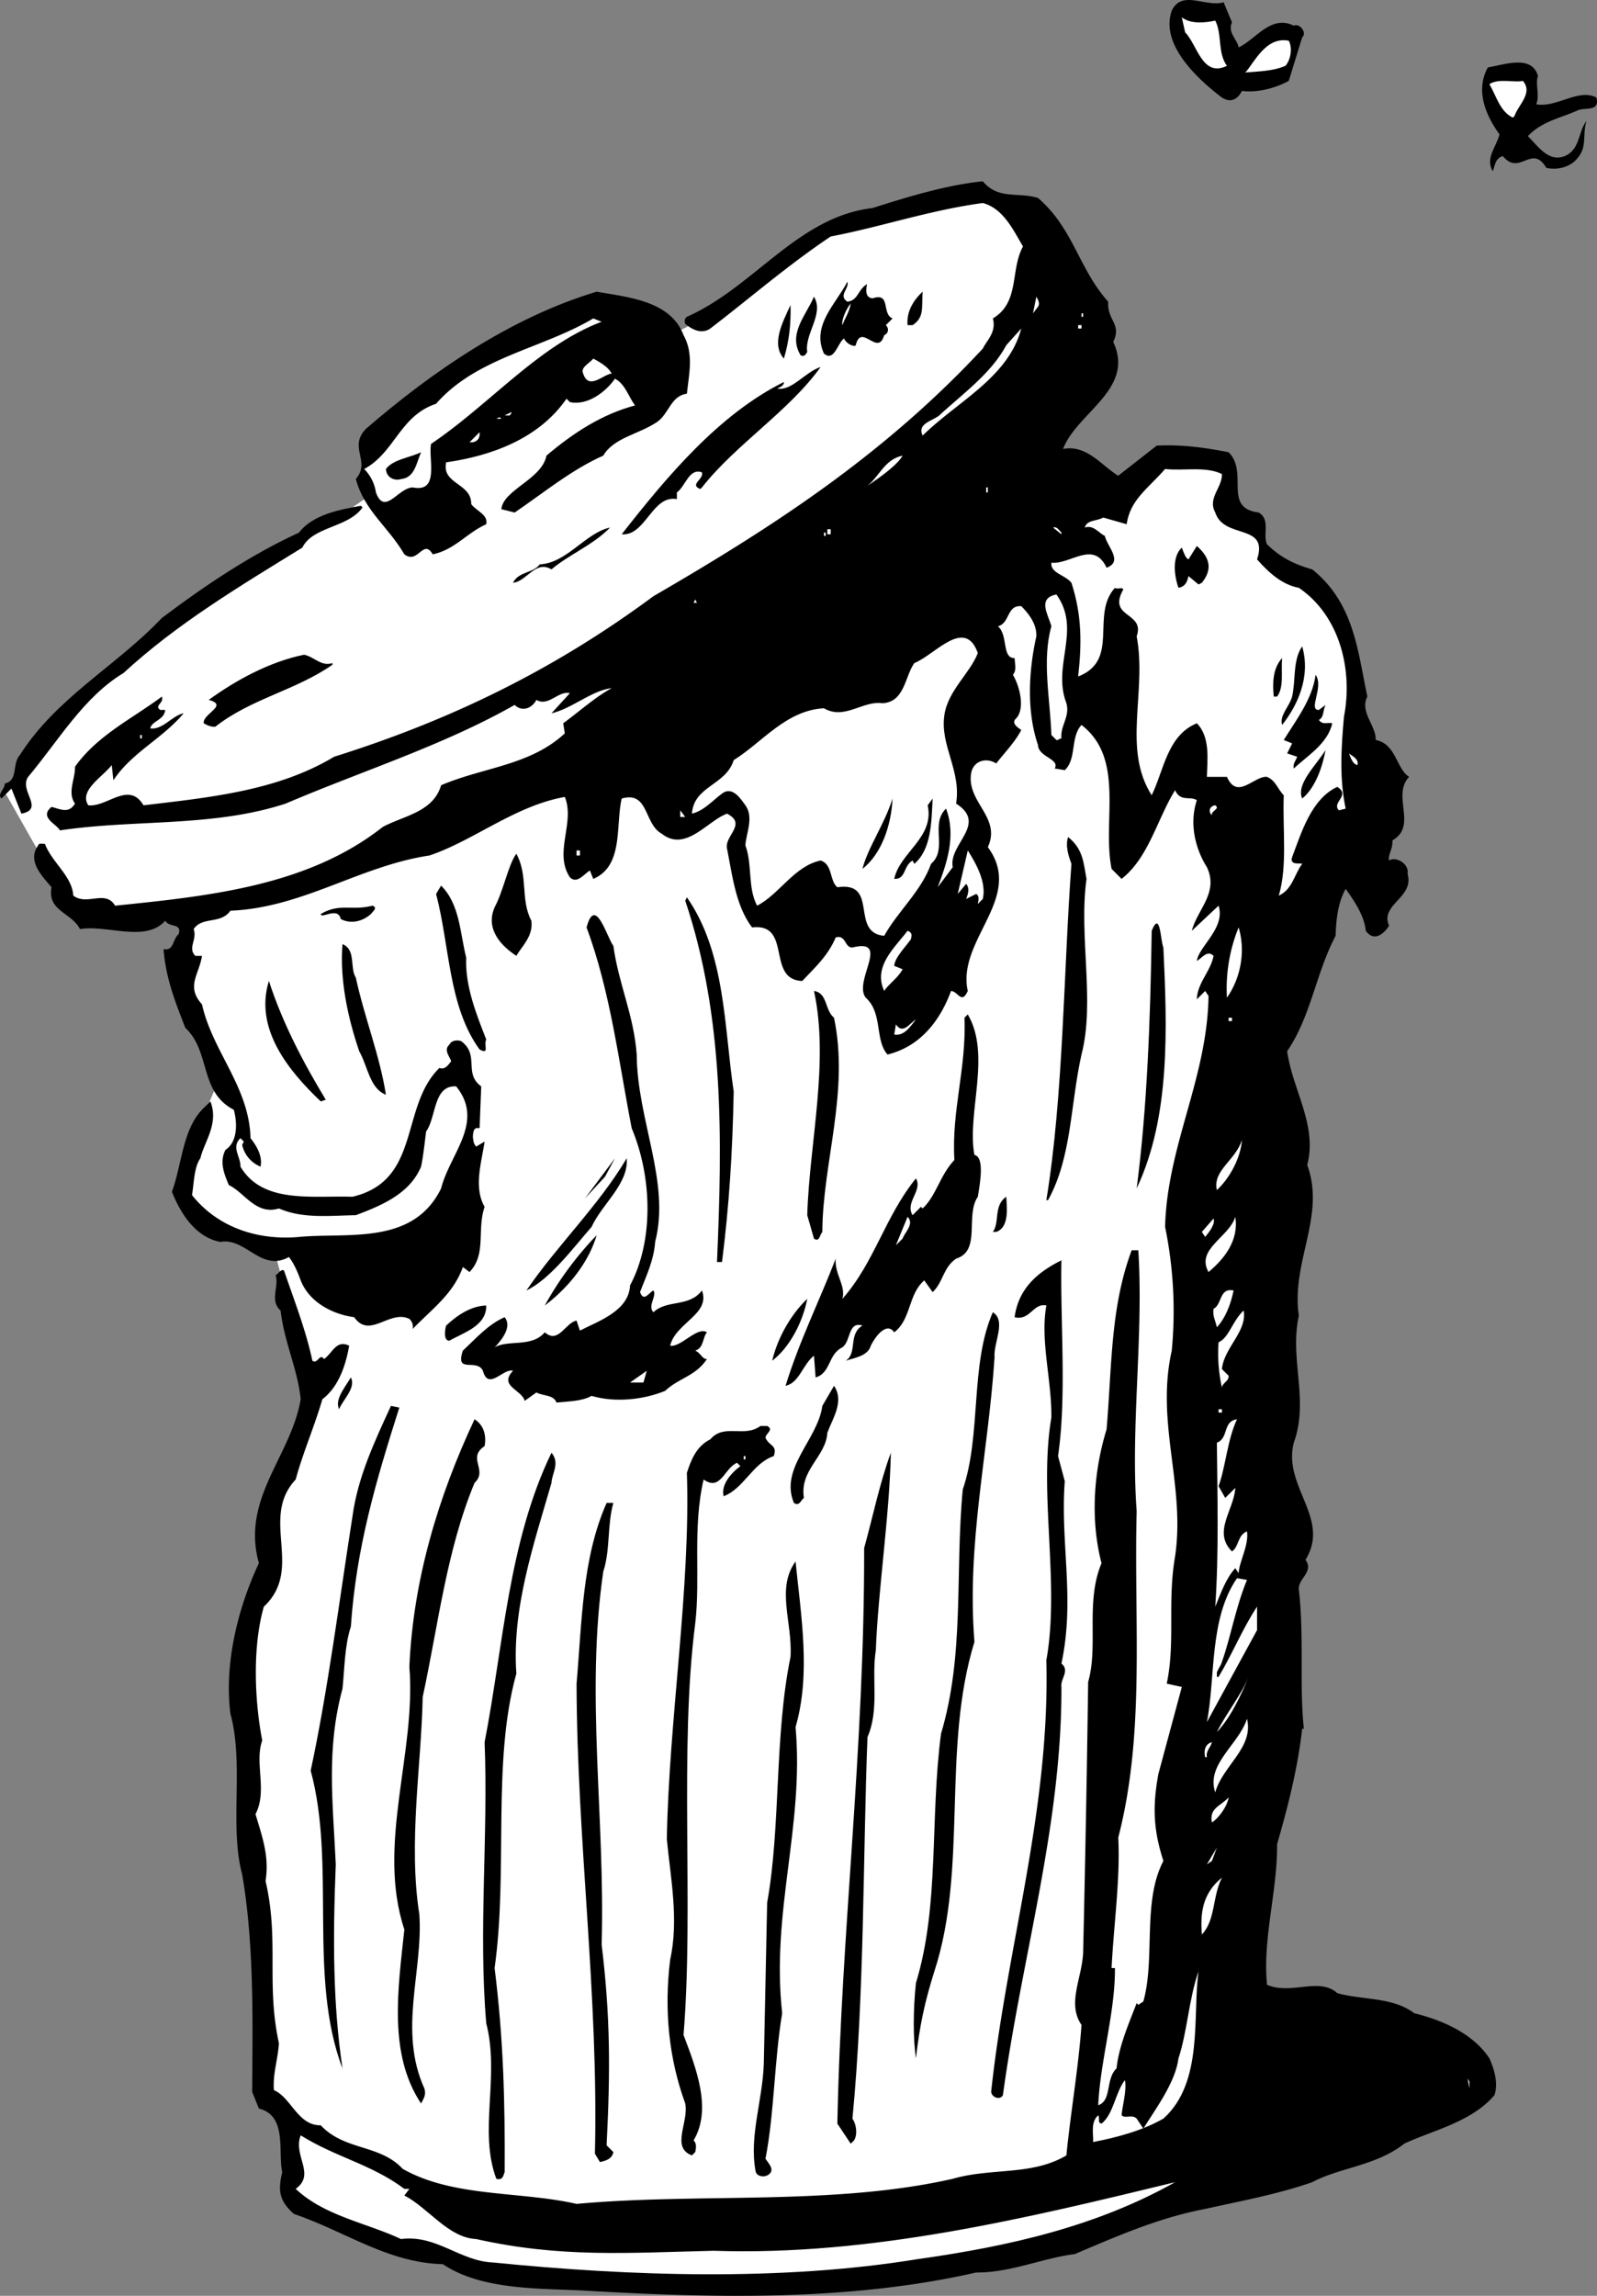 <svg xmlns="http://www.w3.org/2000/svg" width="95.516" height="137.228"><rect width="100%" height="100%" fill="#808080" stroke="none"/><path fill="#fff" d="M71.781 130.732s-29.64 5.125-39.5 3.301c-9.804-1.84-15-7-15-7l-1.597-2-.7-14s-1.007-9.34-.5-11.8c.493-2.54 1.7-5.2 1.7-5.2s-.375-4.34.5-5.7c.793-1.308 2.097-4.8 2.097-4.8l-2.297-8.5s-5.843-1.508-5.3-4.5c.457-3.008 1.8-5.7 1.8-5.7l-2-6.6.2-3.4-6-.1-1.5-1.4-3.403-6s2.696-4.64 7.903-8.8c5.125-4.176 12.597-8 12.597-8l2.903-2 17.8-9.2 7.797-5.8s8.196-3.008 10.403-1.7c2.125 1.36 5.8 8.5 5.8 8.5l-3.8 6.4 18 24.8-5 16.5-2.903 62.7"/><path d="M73.684 1.334c-.278.625.324 1.023.398 1.5 1.027-.477 1.926-1.977 3.3-1.3.325-.177.825.425.5.698l-.8 2.602c-.773.426-1.875.726-2.8.601-.274.524-.673.723-1.2.399-1.676-1.274-3.676-3.274-3-5.2.625-1.277 2.027-.175 3.102-.5l.5 1.2"/><path fill="#fff" d="M72.684 1.232c.425.828.125 1.926.699 2.703-1.477.723-1.774-1.277-2.5-2l-.2-.902c.524.426 1.426.324 2 .2m4.399 1.202c.227.422.125 1.125-.2 1.5-.773.325-1.573.325-2.398.399.524-.574 1.223-2.176 2.598-1.899"/><path d="M91.984 4.533c-.175.527.125 1.125-.101 1.7 1.226.226 2.523-.973 3.601-.4.223.927-.777.524-1.203.802-.972.425-2.074.625-2.898 1.5.625.625 1.324 1.722 2.398 1.097.727-.472.625-1.375 1.102-2-.274.926.125 1.625-.7 2.403-.476.425-1.175.523-1.699.398-.875-1.473-1.578.527-2.601-.7-.477.126-.477.626-.602.9-.472-.774.227-1.473.403-2.2-.778-1.074-1.477-2.574-.7-4 1.024-.176 2.625-.773 3 .5"/><path fill="#fff" d="m90.582 6.935-.098.098c-.777-.375-.976-1.273-1.402-2 .527-.375 1.527-.074 2-.2.625.727-.273 1.427-.5 2.102"/><path d="M62.082 11.834c2.125 1.824 2.426 4.226 4.2 6.2-.075 1.124.827 1.323.3 2.401 1.324 2.825-2.176 4.223-3 6.399 1.426-.274 2.324 1.023 3.3 1.601l2.302-1.8c1.523-.075 2.925.125 4.3.398 1.223 1.227-.375 3.324 1.797 3.602.727.425.227 1.324.5 1.898.828.824 1.727 1.227 2.703 1.5 2.524 2.027 2.723 4.926 3.297 7.602-.472.925.528 1.722.5 2.597 1.227.227 1.227 1.727 2 2.203-1.074 1.125.528 2.922-1 3.797.028.528-.273.828-.199 1.203.426-.277 1.227.223 1.102.797.425 1.426-1.676 1.828-1.102 3.102-.273.426-.875 1.023-1.398.3-.075-.874-.676-1.777-1.2-2.5-.476.825-.578 1.926-.601 2.801-1.176 2.223-1.477 4.825-2.899 6.899.325 2.324 1.825 4.426 1.2 6.8 1.125 3.024-.977 5.825-.5 9-.575 2.626.625 5.024-.301 7.598-.676 2.625 2.226 4.528.699 7 .527.727-.473 1.125-.398 1.801.324 2.727.023 5.727.3 8.3h-.101c-.274 2.427-.875 4.727-1.5 6.9.023 2.827-.875 5.624-.602 8.402 1.426.625 3.125-.477 4.203.5 1.524.425 3.325.222 4.598 1.199 1.727.426 3.527 1.226 4.5 2.7.324.726.527 1.526.3 2.198-1.374 1.625-3.773 2.125-5.398 2.903-1.675 1.324-3.875 1.425-5.5 2.3-2.078.723-4.277 1.125-6.402 1.598-2.773.527-5.273 1.625-7.8 2.7-1.876.226-3.876 1.124-5.9 1.1-7.573 1.727-15.675 1.524-23.1 1.102-2.774-.175-6.376.024-8.798-1.601-3.277-.074-5.875-1.977-8.902-3-.875-.774-.973-1.375-.7-2.5-.273-1.176.325-3.375-1.398-3.8l-.402-1c.027-4.274.125-8.774-.598-13-.777-2.876.125-6.575-.703-9.599-.375-2.976.426-6.277 1.703-9-1.078-3.875 1.922-6.375 2.5-9.8-.175-1.778-.976-3.375-1.203-5.301-.672-.574-.074-1.477-.297-2.102.223-.172.325-.375.5-.297.625 1.825 1.325 3.625 1.7 5.399.324.226.425-.477.699-.102.523-.375.726-1.172 1.5-.797-.176 1.024-.574 2.422-1.602 3.2-.472 1.625-1.172 3.222-1.597 4.8-2.176 2.325.523 5.325-1.903 7.598-.672 2.324-.574 5.527-.097 8-.477 1.324.324 3.027-.403 4.402.426 1.422.828 2.524.602 4 .824 3.524.023 6.125.8 9.7-.074 1.023-.374 1.824-.3 2.8 1.023.422 1.426 2.125 2.8 2.098 1.426 1.527 3.524 1.125 4.899 2.602 3.027 1.722 7.027 1.324 10.402 2.097 7.325-.672 15.325.125 22.5-1.5 2.325-.672 4.723-.172 6.797-1.398.227-2.375.727-5.274.903-7.8-.875-1.274.023-2.774.097-4.302.125-5.375.227-10.773.301-16.199.625-2.176-.176-4.773.8-7.098-.675-2.578-.476-5.476.302-8 .324-3.777.222-7.277 1.5-10.703h.398c.324 5.125-.473 10.528-.098 15.602-.175 6.625.524 13.226-1.101 19.5.125 2.523-.274 5.226-.399 7.8h.2c.023 2.626-.875 5.524-1 8.2.824-.274.425-1.574 1.097-2.2.125-1.277.727-2.675 1.203-3.902l.098.102.3-.2c.727-2.574-.073-5.976 1.2-8.402-.574-1.773-.676-3.172-.3-5.199l1.402-5.2-.903-.198c.528-2.477.028-4.875.5-7.602.625-4.273-1.172-7.973-.199-12.3a24.997 24.997 0 0 0-.398-7.4c.125-4.874 2.523-8.874 2.597-13.8l-.199-.3-.5.5c.027-.973.824-1.673 1-2.598-.375-.375-.676.125-1 .3.125-.875 1.727-1.976 1.3-3.3l-1.6 1.5c.327-1.278 1.624-2.278.902-3.801-.676-1.074-1.075-2.574-.602-4-.375-.274-.973.125-1.3-.602-1.075 1.727-1.575 4.028-3.2 5.301l-.598-.598c-.578-2.875.825-6.578-1.8-8.601-.676.726-.278 2.023-1 2.7l-.602-.099c.324-.578-.973-.675-1-1.402-.676-1.973-.574-4.375-.098-6.5.024-.676-.375-1.273-.902-1.8-.875-.075-.676 1.027-1.398 1.202.625.524.222 1.922 1 1.899.023.426.125.726-.102 1 .426.726.727 2.023.2 2.601-.376.325.226.625.3.7-.375.722-.973 1.324-1.5 2-.574-.375-1.375-.176-1.5.597-.273 1.727 1.824 2.625 1 4.403 2.227 3.023-1.875 5.523-1.2 8.597-.374.828-.573.028-1 0-.675 1.828-1.874 3.328-3.8 3.801-.773-.875-.273-2.473-1.3-3.398-.774-.977 1.527-3.575-.798-3-.476.023-.375-.778-1-.602-.476 1.125-1.277 1.824-2 2.602-2.175-.075-.578-3.477-3-3.2-.976-1.277-1.175-3.078-1.5-4.703-.175-.773 1.223-1.472 0-2.097-1.175.425-2.476 2.324-3.902 1.199-1.074-.574-.773-2.574-2.398-2.102-.375 1.625.125 4.028-1.7 4.801l-.203-.5c-.375.227-.773.824-1.199.402-.973-1.476.324-3.277-.3-4.8-2.973.523-5.473 2.625-8.098 3.5-4.176.625-7.575 3.125-11.903 3.3-.574.825-1.672.325-2.199 1.098.227.625-.375 1.125.102 1.602h.398c-.176 1.125-.973 1.824 0 2.898.625 2.824 2.824 4.926 2.902 8 .422.527.723 1.125.598 1.7a1.828 1.828 0 0 1-1.098-1.298l.098-.203-.2-.199c-.573.527.024 1.125 0 1.7 1.325 2.226 4.227 1.726 6.7 1.8 4.125-.973 2.824-5.375 5.2-7.7.327.126.527-.175.702-.398-.078-.277-.476-.675-.101-1 .125-.277.523-.277.699-.203 1.125.828.125 1.926 1.2 2.703l-.098 2.5c-.375-.078-.375.223-.403.5.028.223.028.422.203.598l.5-.3c-.175 1.226-.675 2.726 0 3.902-.476 1.425.125 2.824-.902 3.898l-.398-.3c-.575 1.624-1.875 2.527-3 3.702a.644.644 0 0 0-.2-.601c-1.175-.574-2.375 1.226-3.3-.102-1.278-.172-2.676-.875-3.2-2.199-.175-.473-.375-.973-.703-1.398-1.672.925-2.574-1.176-4.097-.903-1.477-.273-2.375-1.672-2.903-3 .625-1.672.625-3.875 2-5.097l.301-.301c.527 1.324-.375 2.426-.598 3.398-.375.528-.375 1.426-.5 2.203 1.524 1.922 3.922 2.723 6.399 2.5 2.926-.277 6.824.524 8.5-2.902.523-2.074 2.625-3.973.898-6.098-1.375-.078-1.172 1.825-1.797 2.7-.078.625-.175 1.523-.3 2.097-.676 1.625-2.375 2.328-3.903 2.903-1.574.023-3.172.222-4.597-.403-1.375.426-2.075-.972-3-1.398-.278-.676-.575-1.375-.2-2.102.723-.472.723-1.574.5-2.398-2.078-1.074-1.375-3.477-2.902-4.899-.574-1.476-1.176-2.976-1.3-4.703.624.125.527-.574.902-.898.222-.676-.575-.375-.801-.8-1.176 1.323-3.477.226-5.102.5-.472-.974-1.972-1.075-1.699-2.5-.574-.677-1.473-1.575-.8-2.5.027-.177.327-.075.402-.099.425 1.125 1.625 1.922 1.699 3.098.824.625 1.926-.375 2.5.602 5.625-.575 11.523-1.176 16-4.7 1.226-.675 3.023-.875 3.5-2.5 2.523-1.078 5.324-1.175 7.398-3.101l-.097-.602c.925-.672 1.925-1.574 2.898-2.097-1.176.125-2.375 1.222-3.598 1.5l1.098-1.2c-.676-.175-1.273.825-2 .399-.273.523-.875.726-1.3.3-4.274 2.426-9.075 3.926-13.7 5.9-4.375 1.425-8.973.925-13.5 1.6-.176-.374-1.273-.777-.5-1.402.527.125 1.027.426 1.402-.199-.476-.676.024-1.473 0-2.2 1.325-1.874 3.422-2.874 5.2-4.198.125.425-.477.523-.102.8h.3c-.073.625-.773.625-.898 1.098.723.125 1.325-.773 2-.898-1.277 1.523-3.078 2.324-4.203 4l-.097-.903c-.575.727-1.977 1.528-1.403 2.403 1.125.125 2.426-1.477 3.301 0 4.027-.477 8.027-.875 11.402-2.903 6.922-2.172 13.125-5.172 19.098-9.597 7.027-4.075 13.727-8.375 19.7-14.801.226-.477.827-.977.6-1.8 1.626-.974 1.024-2.876 1.802-4.302-.575-.972-1.176-2.273-2.403-2.597-3.172.425-6.074 1.425-9.097 2-2.575 1.722-4.875 3.722-7.2 5.5-.476.324-.976.125-1.402-.2-.176-.078-.176-.375 0-.5 4.027-1.777 6.625-5.976 11.102-6.5 2.125-.675 4.425-1.375 6.597-1.601.926 1.125 2.125.625 3.301 1"/><path d="M50.684 18.033c.625-.074.625-.676 1.097-1 .227-.273-.273.727.403.8 1.125-.374.523.927 1.199 1.2l-.399.402c.223.223.125.524-.101.598-.375 1.324-1.375-.773-1.7.602-.074.125-.574-.075-.699-.403-.375.227-.578 1.426-1.203.903-.773-1.676.727-2.977 1.403-4.301.125.426-.575.824 0 1.2m-9.801 1.999c.625 1.125.324 2.324.199 3.5-.973.125-1.074 1.227-1.8 1.7-1.075.726-2.575.925-3.2 2-1.875.827-3.574 2.226-5.3 3.402l-.798-.2c.125-1.175 2.422-1.777 2.7-3.203 1.625-1.375 3.324-2.472 5.3-3-.375-.472-.578-1.273-1.203-1.597-.574.824-1.672 1.625-2.699 1.398l-.2-.2c-1.675 2.427-4.573 3.427-7.198 3.802-.278 1.324 1.523 1.222 1.5 2.5.324.425 1.023.625.898 1.199-1.176.523-1.875 1.523-3.2 1.8-.573-.976-.874.626-1.698 0-.977-1.675-2.375-2.574-2.903-4.5.926-1.074-.472-1.874.602-3 4.023-3.476 8.726-6.675 13.8-8.199 1.825.325 4.426.524 5.2 2.598m13.699-.598h-.3c-.075-.777.327-1.476.902-2-.075.922.125 1.524-.602 2m-6.301 1.598c-.074.125-.172.324-.398.2-.774-1.274.324-2.376.8-3.5.626 1.027-.574 2.226-.402 3.3"/><path fill="#fff" d="m62.082 18.334-.3.398.202-1c.125.227.223.426.098.602m-11.199-.199c-.074.523-.375.925-.5 1.3-.074-.277.226-.976.5-1.3"/><path d="M46.883 21.435c-.774-.875-.074-2.175.398-3.203.028 1.125-.074 2.125-.398 3.203"/><path fill="#fff" d="M64.684 18.935h.097v-.203h-.097v.203m-28.7.297c-3.777 1.426-6.675 4.926-10.203 7.301-.172.926.528 2.926-1.097 2.602-.875.023-1.676 1.722-2.2.3a2.515 2.515 0 0 0-.703-1.402c1.828-.973 2.125-3.176 4.301-3.898 2.426-2.778 6.324-3.278 9.402-5.102l.5.2m28.5.202h.2v.2h-.2v-.2m-9.3 6.598c-.375-.773.722-.875 1.097-1.3 1.528-1.376 3.028-2.473 3.903-4.098l.898-1c-.773 2.925-3.773 4.324-5.898 6.398m-18.602-3.699c-.473.023-1.375 1.023-1.7 0-.175-.375.325-.574.602-.899.422.223.922.524 1.098.899"/><path d="M49.082 21.935c-1.875 2.625-5.074 4.625-7.098 7.2l-.101.097c-.676-.273.226-.574.101-1-.777-.273-.976.828-1.5 1.203v.399c-1.476-.274-1.875 2.226-3.3 2.101 2.722-3.476 5.824-7.175 9.699-9.101.023.226-.274.324-.399.398.922.125 1.625-.972 2.598-1.297"/><path fill="#fff" d="M30.484 24.834h-.3l.398-.2c.027.126-.074.126-.098.2m-.8.199.199-.098.101.098zm-1.403 1.402h-.199l.602-.601c.023.324-.075.523-.403.601"/><path d="M25.184 27.033c-.278.625-.375 1.527-1.2 1.602-.375.125-.875-.075-.902-.602.426-.574 1.426-.676 2.102-1"/><path fill="#fff" d="M51.883 29.033c.726-.574 1.023-1.574 2.101-1.8-.277.527-1.375 1.327-2.101 1.8m21.199-.699c.027.824-.875 1.426-.398 2.3.523 1.626 3.222.626 2.5 2.801.722.825 1.523 1.524 2.5 1.7 2.523 1.722 3.222 5.023 2.699 7.699-.176 1.926-.274 3.726.101 5.5l-.402.101c-.473-.476.727-.875-.098-1.402-1.578.727-2.175 2.824-2.703 4.2-.172.527.528.327.602.402-.477.625-.574 1.523-1.399 1.898.524-1.773.223-3.875.297-6-.375-.375-.472-.875-1-1.098-.773-.078-1.773 1.422-2.398 0h-1.2c.024-.976.223-2.375-.601-3.203-1.773.727-1.973 2.828-2.7 4.301-1.773-2.773-.273-6.176-.898-9.5.524-1.473-1.777-1.074-.8-2.8-.075-.173-.375.027-.5-.098-1.477 1.625.324 4.324-2.2 5.3.223-1.976.223-3.675-.402-5.601-.375-.477-1.273-.574-1.2-1.2 1.126.126 2.524-1.374 3.302.301 1.023-.375.023-1.277-.102-1.902-.375-.176-.676-.676-1.2-.5.126-.473.727-.375 1.102-.598l1.399.399c.226-1.477 1.226-2.074 2.3-3.3 1.126.124 2.426-.177 3.399.3m-14.098 1.101h.098v-.3h-.098v.3m-.601.297-.5.5.5-.5"/><path d="M21.684 30.334c-.875 1.226-2.977 1.125-3.602 2.398-3.773 2.328-7.473 4.528-10.7 7.5-2.374 1.426-3.874 4.028-5.698 6.203-.575.825 1.023 1.922-.403 2.2l-.597-1.5-.602.597c-.273-.273.227-.574.2-.898.827-.176.425-1.176.902-1.7 2.222-3.476 5.722-5.277 8.5-8.199 2.625-1.976 5.324-3.777 8.199-5.101.824-1.074 2.426-1.375 3.699-1.602l.102.102m14.8 1.199c-.976 1.027-2.476 1.625-3.5 2.5-.976-.574-1.476.727-2.3.8.324-.675 1.222-.573 1.597-1.1 1.625-.075 2.727-1.876 4.203-2.2"/><path fill="#fff" d="M63.484 31.834v.101l-.5-.402c.223-.074.325.125.5.3m-14 .102h.2v-.3h-.2v.3m-.203.098h.102v-.2h-.102v.2"/><path d="m71.883 34.834-.2.101-.601-.5c-.074.325-.176.625-.598.7-.277-.778-.375-1.875.2-2.403.125.328.222.625.398.703l.5-.8c.824.722.926 1.425.3 2.199"/><path fill="#fff" d="M63.184 35.533c1.523 2.125-.278 4.227.597 6.5.227.824-.375 1.324-.297 2.102-.175.023-.175.125-.3.097l-.301-.297c-.074-2.175-.574-4.476 0-6.5-.176-.675-.875-1.675.3-1.902m-21.699.5.098-.2.102.2zm17 3c-.476 1.227-1.777 2.227-2 3.7-.277 1.827 1.024 3.327.7 5.3 1.925 1.227-.477 2.426-.2 3.8l-.902 1.2c.527-1.375 1.125-3.074.5-4.7-.973.927.125 2.427-.898 3.302-.575 1.625-1.977 2.824-2.801 4.3-2.074-.175-.274-3.277-2.801-2.902-.473-.375-.273-1.375-1-1.598-1.574.325-2.473 2.024-3.8 2.7-.575-1.075-.274-2.477-.7-3.602.027-.676.527-1.676 0-2.398-.273-.375-.773-1.176-1.398-.7-.575.422-1.075 1.024-1.801 1.2.125-1.676 2.023-1.676 2.5-3.2 1.726-1.078 3.125-2.976 5.398-3.101 1.227.726 2.328-.477 3.5-.3 1.328-.075 1.328-1.575 1.903-2.4 1.222-.476 3.023-2.777 3.8-.6"/><path d="M76.684 43.334c-.176-.574.425-1.074.597-1.7.227-.976.028-2.175.602-3 .523 1.825-.274 3.524-1.2 4.7m-56.8-3.699v.097c-2.176 1.528-4.875 2.028-7 3.703-.274.024-.477-.078-.7-.203-.074-.574 1.524-1.074.301-1.398 1.625-1.176 3.625-2.274 5.7-2.7.625.126 1.023.723 1.699.5m56.5 2.001h-.2c-.074-.778-.074-1.676.5-2.301-.074.824.126 1.726-.3 2.3m2.5.801.398-.3c-.172.324-.074.722-.398.898.226.324.523.125.8.2-.277 1.226-1.476 1.925-2.3 2.702-.074-.277.125-.476.199-.703l-.598-.199.297-.598-.5-.203c.727-1.172 1.727-2.472 1.903-3.898.523.726-.477 2.125.199 2.101"/><path fill="#fff" d="m9.281 42.435-.297.399.297-.399m-.898 1.7h.101v-.2h-.101v.2"/><path d="M77.883 47.732c-.375-.875.824-1.972 1.398-2.898-.172.926-.574 2.226-1.398 2.898"/><path fill="#fff" d="M81.184 45.732c-.278-.074-.375-.375-.5-.699.125.125.625.324.5.7"/><path d="M51.582 51.935c.324-1.277 1.324-2.675 1.8-4.203-.073 1.625-.675 3.328-1.8 4.203m3.102-.3-.102-.2c-.574.325-.375 1.125-1.098 1.098.325-1.574 2.422-2.473 2-4.398l.297-.403c-.074 1.426-.074 3.028-1.097 3.903"/><path fill="#fff" d="M72.684 48.135c.324.222-.278.324-.2.597-.277-.273-.078-.574.2-.597m-32 .699v-.399l.3.399zm0 0"/><path d="M64.984 52.533c-.476 3.426.524 7.324-.3 10.5-.676 3.027-.575 6.125-2 8.7h-.102c1.027-6.274 1.027-13.673 1.5-20.098-.176-.477-.375-1.075-.2-1.602.927.727.927 1.625 1.102 2.5"/><path fill="#fff" d="m58.781 53.732-.297.301c.024-.176.125-.473-.101-.598l-.602.297c.125-.273.227-.672 0-.898l-.5.601.602-2.601c.523.824 1.125 1.926.898 2.898"/><path d="M30.883 51.033c.726 1.324.226 2.727.898 4 .125.926-.574 1.527-.898 2.102-.875-.575-1.875-1.575-1.301-2.903.527-.972.824-2.574 1.3-3.199"/><path fill="#fff" d="M34.484 51.135h.2v-.301h-.2v.3"/><path d="M27.883 57.232c-.074 1.727.625 3.426 1.199 4.903-.176.324.227.925-.398.597-1.875-2.574-1.778-6.172-2.602-9.297l.3-.5c1.126 1.125 1.126 2.825 1.5 4.297m16.001 8c-.074 3.727-.274 6.828-.7 10.203h-.3c.324-7.375.426-14.675-1.899-21.601l.098-.2c2.324 3.325 2.227 7.825 2.8 11.598M22.184 54.635c-.477.425-1.176.625-1.801.3-.176-.777-1.176.024-1.2-.3 1.126-.676 1.825-.176 3.098-.5.328.125.028.324-.097.5m14.5 1.898c.324 2.324 1.222 4.125 1.398 6.5.027 3.926 2.027 7.625 1.102 11.2-.075 1.124-.575 2.124-.903 3 .227.624.528.027.801-.098.227.324-.375.925 0 1.3.824-.777 2.125-.277 2.902-1.3.524 1.425-1.578 1.925-1.902 3.3.625.125 1.625-1.175 2.2-.8-.274.324-.173.925-.7 1.097.324.125.426.528.7.5-.673 1.028-1.673 1.125-2.5 1.903-1.274.523-2.973.722-4.4.3-.573.325-1.374.325-2.1.399-.173-.477-.774-.375-1.2-.602l-.7.5c-.175-.672-1.573-.875-.698-1.797-.575-.175-1.477 1.223-1.801 0-.375-.777-1.676.223-1.2-1.203.825-.773 1.524-1.574 2.5-2 .426.528-.074 1.227-.5 1.703l-.101.098c.824-.473 2.227.027 3-.898.824.722 1.227-.575 1.902-.7l.2.598c1.125-.574 2.925-1.176 3-2.7 1.425-2.675 1.324-6.476.097-9.398-.773-3.976-1.273-8.175-2.699-12 .527-1.976 1.227.625 1.602 1.098m32.898.102c.227 4.824.426 10.125-1.598 14.398.625-4.773.825-10.176.899-15.398.523-1.278.523.625.699 1"/><path fill="#fff" d="M73.383 59.635a9.67 9.67 0 0 1 .699-4.2c.426 1.422.125 3.024-.7 4.2m-18.898-3.5c-.375.523-.976 1.125-1 1.597l.5.203c-.277.524-.875.922-1.101 1.297-.676-1.472.625-2.574 1.398-3.597.328.125.227.324.203.5"/><path d="M21.281 58.435c.528 2.422 1.426 4.625 1.801 7-.973-.375-1.074-1.675-1.598-2.601-.675-1.977-1.175-4.274-1-6.399.825.325.422 1.422.797 2m-1.797 7.297-.3.102c-1.977-1.875-3.977-4.375-3.102-7.2.824 2.524 2.027 4.825 3.402 7.098m30.399-4.898c.926 4.426-.676 8.625-.7 12.8-.175.223-.175.626-.5.4l-.402-1.4c.125-4.277 1.328-9.175.403-13.402.824.125.625 1.125 1.199 1.602m8.398 8.199c.625.125.328 1.727.203 2.5-.777 1.125.223 3.227-1.3 3.7-.778.527-.778 1.425-1.403 2l-.5-.7c-.972.824-.773 2.324-1.797 3.102-.476-.676-1.175.324-1.402.8-.176.625-.973.723-1.5.899.727-.477.125-1.574 1-2.102-.875-.273-.676.926-1.2 1.301-.874.426-.675 1.527-1.6 1.8l-.098-1.3c-.676.527-.875 1.625-1.7 1.8.825-2.675 2.024-5.073 3-7.6-.078.925.625 1.624.399 2.402 1.926-2.176 2.523-4.875 4.398-7.2.426.723-.672 1.422-.199 2.2l.5-.5.102.097c.824-.773 1.023-1.972 1.898-2.898-.176-2.977.727-5.477.602-8.5l.199-.2c1.426 2.426-.074 5.926.398 8.4"/><path fill="#fff" d="m53.484 61.834.098-.602c.426.625.824-.074 1.2-.297-.274.325-.673 1.024-1.298.899m20-.801h.2v-.2h-.2v.2m-.703 10.102c-.273-1.176 1.125-1.778 1.5-3-.074 1.023-.672 2.222-1.5 3"/><path d="m34.984 71.635 1.797-2.403-.597 1.102zm.399 1.699c-1.074 1.226-2.477 3.125-3.899 3.8 1.825-2.675 4.325-5.074 6-7.902.125 1.528-1.476 2.727-2.101 4.102m24.199.301h-.2c.427-.575.024-1.575.802-2.102.023.527.222 1.824-.602 2.102"/><path fill="#fff" d="m53.984 74.033-.402.402.7-1.703c.425.426-.173.926-.298 1.301m18.297 2c-.773-1.375 1.227-2.074 1.602-3.3.226 1.425-.676 2.527-1.602 3.3m-.199-2.098-.2-.3.7-.801c.125.324-.273.824-.5 1.101"/><path d="M32.582 78.033a20.144 20.144 0 0 1 3.102-4.2c-.477 1.626-1.676 3.126-3.102 4.2m30.902-2.699c-.078 3.625.325 8.125-.203 11.7l.403 1.5c-.278 3.726.625 7.026-.2 10.901.524.422-.078.922 0 1.399.024 8.324-2.375 16.125-3.5 24.398-.175.328-.675.125-.703-.199.926-8.676 3.528-16.773 3.301-25.8.824-4.575-.473-9.973.3-14.5.024-2.274-.675-4.575-.3-6.7-.773-.176-.973.926-1.898.7.222-1.673 1.324-2.673 2.8-3.4"/><path fill="#fff" d="M73.781 77.135c-.172.824-.472 1.625-1 2.199-.074-.375-.273-.676-.199-1.102.527-.273.324-1.273 1.2-1.097"/><path d="M48.281 77.635c-.273 1.425-1.074 2.925-2.097 3.699.324-1.375 1.125-2.774 2.097-3.7m-19.199.399c.027 1.227-1.375 1.625-2.2 2.102-.374.023-.273-.676-.198-.903.722-.672 1.523-1.172 2.398-1.199"/><path fill="#fff" d="m73.082 81.834.402.398c.024.328-.375.426-.402.703a9.447 9.447 0 0 1-.2-2.703c.626-.273.825-1.273 1.5-1.898.227 1.226-1.175 2.226-1.3 3.5"/><path d="M59.484 81.135c-.375 5.722-1.675 11.125-1.203 17-1.972 6.425-.375 13.523-2.398 19.699-.574 1.824-.875 3.226-1.102 5.2-.172-1.177-.172-2.876 0-4.5 1.426-4.677.828-9.774 1.5-14.9 1.426-4.777.828-9.574 1.301-14.6 1.125-3.274.426-7.474 1.8-10.599.825.524.024 1.825.102 2.7"/><path fill="#fff" d="m37.684 82.635 1-.7-.2.7zm0 0"/><path d="M20.281 84.232c-.273-.574.328-1.273.703-1.898.325.625-.476 1.324-.703 1.898m29.203 1.403c-.078 1.425-1.675 2.222-1.402 3.898-.176.125-.273.527-.598.3-.875-2.073 1.422-3.773 1.7-5.8l.699-1.2c.625.927-.074 1.927-.399 2.802m-25.601-1.5c-1.375 4.324-2.574 8.324-2.899 13.097-.375 1.125-.375 2.528-.5 3.703-.976 3.625-.578 6.723-.402 10.5-.176 4.422-.176 8.325.402 12.2-2.078-5.477-.375-12.176-1.902-17.801 1.027-4.774 1.727-10.274 2.5-15.2.324-2.374 1.324-4.476 2.3-6.6l.5.1"/><path fill="#fff" d="M72.883 84.435h.199v-.203h-.2v.203"/><path d="M28.984 86.435c-1.078.723.223 1.422-.601 2.2-1.676 4.023-2.176 8.523-3.102 12.8-.074 4.024-.875 8.723-.199 13 .227 3.422-1.273 6.922.3 10.399.126.426-.073.625-.198.898-1.977-2.972-1.375-6.875-1-10.398-1.676-5.074.722-10.574.3-15.7.223-5.175 1.723-10.175 3.899-14.8.523.324.726.926.601 1.601"/><path fill="#fff" d="M73.984 84.834c-.578 1.226-.675 2.824-1.101 4l.398.7.602-.599c-.074 1.325-1.375 2.625-.2 3.797.426-.273.325-.972.899-1.199.125.824-.473 1.824-.5 2.5l-.2-.3c-.573.624-.874 1.527-1.198 2.3.222-3.273.125-6.676.097-9.8.727-.274.328-1.274 1.203-1.4"/><path d="M45.883 85.232c.426.227-.074.426-.102.703.227.524.727.422.5 1.098-1.273.426-1.773 1.926-3 2.402-.172-.675.426-1.375 1-1.8l-.199-.2c-.773.325-.973 1.723-2 1-.676 2.922-.176 5.825-.5 8.598-.973 7.527-.074 16.926-.7 24.602.727 1.925 1.727 4.425.602 6.3.223.223.125.524.098.7l-.2.199c-1.273-.477-.175-1.977-.398-3.102-.976-2.672-1.277-5.574-.902-8.597.527-2.375.027-4.875-.2-7.2.126-7.175 1.427-14.976 1.2-21.902.227-.676.527-1.574 1.402-2 .825-.973 2.024-.074 3-.8h.399m-12.899 3.402c-1.078 3.722-2.375 7.523-2.101 11.398-1.477 5.324-.477 11.727-1.301 17.602.527 4.222.625 7.925.602 12.199-.075.125-.075.523-.5.398-1.075-2.875.222-6.074-.602-9.297-.473-5.476.125-11.277-.098-16.8 1.125-5.778 1.422-11.977 4-17.301.524.625.024 1.226 0 1.8m19.399 10.001c-.274 1.722.226 3.523-.5 5.199-.274 7.125-.176 15.324-.899 22.8.223.325.325.926.098 1.301l-.2.2-.8-1.2c.227-11.578 1.625-22.277 1.602-34.402.523-1.875.925-3.875 1.597-5.7-.074 3.727-.773 8.325-.898 11.802"/><path fill="#fff" d="M44.484 87.232h.098v-.199h-.098v.2"/><path d="M36.684 89.834c-.375 1.324-.176 2.824-.602 4.101-1.074 7.325.125 14.825-.098 22.297.524 4.328.524 7.528.297 12l.403.403c-.075.425-.477.523-.801.597l-.301-.5c.227-9.472-1.074-18.672-1.098-28.097.325-3.676.325-7.477 1.797-10.801h.403m10.898 3.5c.324 3.226.926 6.726 0 9.898.527 5.926-1.473 11.028-.8 17.102-.473 2.824-.473 6.023-1 8.7.226.323.624.726.1 1-.273.124-.675.026-.698-.302-.375-2.074.425-4.172.5-6.398l.199-9.602c.824-4.574.426-9.972 1.398-14.699.125-2.074-.875-4.074.301-5.7"/><path fill="#fff" d="M74.582 94.435c-.676 1.625-.973 3.422-1.5 4.899-.074.324-.473.625-.2.898.825-1.375 1.427-2.875 2.302-4.199v1.402l-3 5.5c.523-2.675.125-6.175 1.8-8.601l.598.101"/><path d="M72.781 100.232h.102v-.297h-.102v.297"/><path fill="#fff" d="M72.781 103.533c.528-1.074 1.426-2.176 1.903-3.3-.477 1.124-1.075 2.425-1.903 3.3m-.097 3.602c-.575-1.676 1.425-2.875 1.898-4.403.426 1.727-1.473 2.828-1.898 4.403m-.5-2.102h-.102c-.074-.273-.074-.773.402-.898-.078.324-.375.523-.3.898m1.3 2.402c-.078.524-.578 1.223-1 1.5-.175-.875.524-.976 1-1.5m-1.3 4 .597-1-.297.797zm-.301 4.2c-.074-1.075-.074-2.375 1.199-3.403-.574 1.125-.375 2.528-1.2 3.403m-2.3 11c-1.273.722-2.773 1.125-4.2 1.398.024-.473-.175-1.176.302-1.598.125.223-.075.422.199.5.726-.578.824-1.875 1.398-2.601.125.625-.172 1.625-.199 2.101.227.223.625-.078.902.2l.399.597c.726-1.172 1.926-2.773 2.101-4.199.524-1.574.625-3.574 1.2-5.2-.375 2.626.324 6.626-2.102 8.802m18.301-1.801-.102-.602.102.203zm-63.699 6h.3l-.3.398c1.425.727 2.625 2.528 4.3 2.602 5.024 1.125 9.024.824 14.2.7 9.425.323 18.824-1.974 27.597-4.099-4.672 2.625-9.875 3.825-15.398 4.598-8.074 1.324-17.176 1.027-25.399.2-1.976-.075-3.375-1.673-5.5-1.4-2.078-.976-4.578-1.374-6.3-3 1.222-.874-.176-1.976.3-3.198 2.125 1.324 4.223 1.722 6.2 3.199"/></svg>
